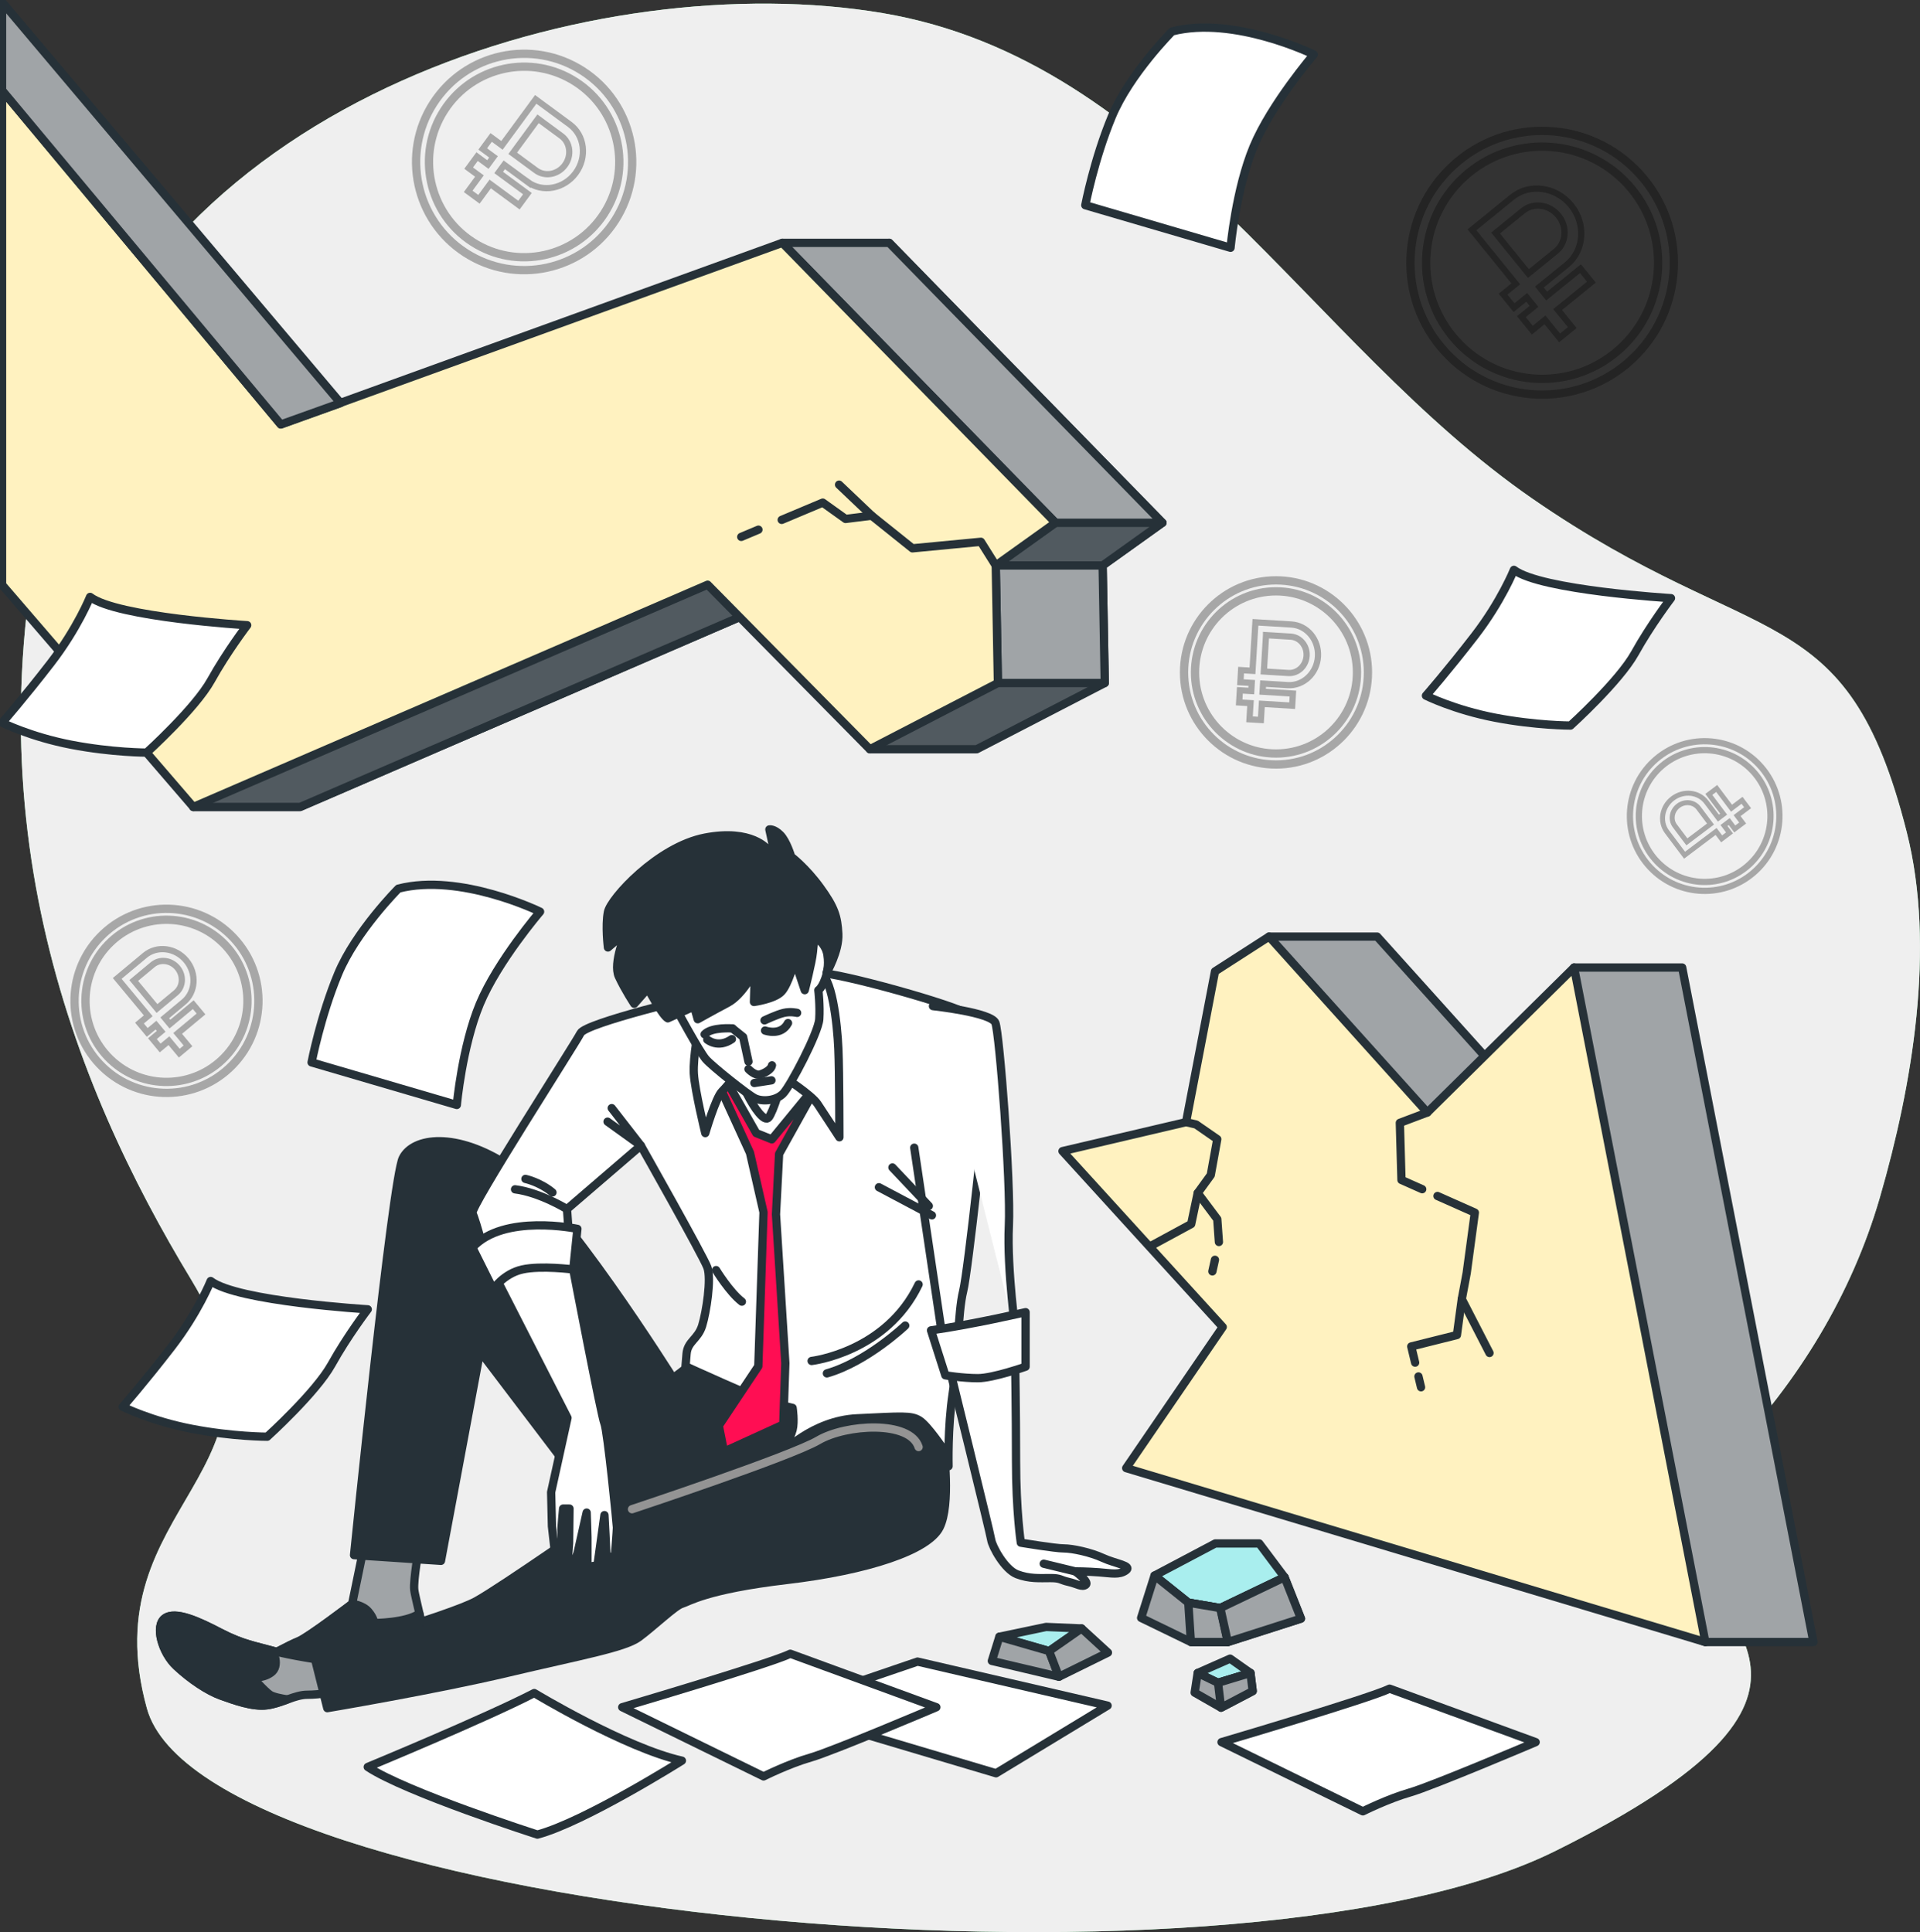 <?xml version="1.0" encoding="UTF-8"?> <svg xmlns="http://www.w3.org/2000/svg" width="309" height="311" viewBox="0 0 309 311" fill="none"><rect x="0" y="0" width="309" height="311" fill="#333333" stroke="none"/><g clip-path="url(#clip0_562_1767)"><path d="M278.123 234.206C289.396 222.431 298.028 208.361 302.559 192.692C307.746 174.756 311.574 152.546 306.869 133.946C297.173 95.62 282.884 105.329 246.651 80.289C210.418 55.249 187.454 9.769 142.035 2.104C96.617 -5.562 25.172 15.39 9.352 72.624C-6.468 129.857 11.904 174.827 30.785 205.999C49.667 237.171 14.455 241.77 23.641 274.986C32.827 308.202 197.66 324.043 250.223 297.981C302.786 271.92 274.208 261.699 272.677 247.902C272.065 242.383 274.719 237.763 278.124 234.207L278.123 234.206Z" fill="#91E2A8"></path><path d="M278.123 234.206C289.396 222.431 298.028 208.361 302.559 192.692C307.746 174.756 311.574 152.546 306.869 133.946C297.173 95.62 282.884 105.329 246.651 80.289C210.418 55.249 187.454 9.769 142.035 2.104C96.617 -5.562 25.172 15.39 9.352 72.624C-6.468 129.857 11.904 174.827 30.785 205.999C49.667 237.171 14.455 241.77 23.641 274.986C32.827 308.202 197.66 324.043 250.223 297.981C302.786 271.92 274.208 261.699 272.677 247.902C272.065 242.383 274.719 237.763 278.123 234.206Z" fill="#EFEFEF"></path><path d="M195.592 248.433L185.807 253.605L191.243 257.959L196.391 258.836L206.736 253.877L202.659 248.433H195.592Z" fill="#A9EEEE" stroke="#263138" stroke-width="1.333" stroke-miterlimit="22.926" stroke-linejoin="round"></path><path d="M185.807 253.605L183.65 260.416L191.659 264.304H197.604L209.374 260.537L206.736 253.877L196.391 258.836L191.243 257.959L185.807 253.605Z" fill="#A0A4A7" stroke="#263138" stroke-width="1.333" stroke-miterlimit="22.926" stroke-linejoin="round"></path><path d="M191.243 257.959L191.659 264.304H197.604L196.391 258.836L191.243 257.959Z" fill="#A0A4A7" stroke="#263138" stroke-width="1.333" stroke-miterlimit="22.926" stroke-linejoin="round"></path><path d="M196.391 258.836L206.736 253.877L209.374 260.537L197.604 264.304L196.391 258.836Z" fill="#A0A4A7" stroke="#263138" stroke-width="1.333" stroke-miterlimit="22.926" stroke-linejoin="round"></path><path d="M174.064 262.117L168.361 261.874L160.838 263.454L168.847 265.762L174.064 262.117Z" fill="#A9EEEE" stroke="#263138" stroke-width="1.333" stroke-miterlimit="22.926" stroke-linejoin="round"></path><path d="M160.838 263.454L159.625 267.342L170.424 269.893L168.847 265.762L160.838 263.454Z" fill="#A0A4A7" stroke="#263138" stroke-width="1.333" stroke-miterlimit="22.926" stroke-linejoin="round"></path><path d="M174.064 262.117L178.311 266.005L170.424 269.893L168.847 265.762L174.064 262.117Z" fill="#A0A4A7" stroke="#263138" stroke-width="1.333" stroke-miterlimit="22.926" stroke-linejoin="round"></path><path d="M197.968 266.977L192.751 269.286L196.027 270.865L201.245 269.286L197.968 266.977Z" fill="#A9EEEE" stroke="#263138" stroke-width="1.333" stroke-miterlimit="22.926" stroke-linejoin="round"></path><path d="M192.751 269.286L192.265 272.445L196.512 274.875L201.609 272.202L201.245 269.286L196.027 270.865L192.751 269.286Z" fill="#A0A4A7" stroke="#263138" stroke-width="1.333" stroke-miterlimit="22.926" stroke-linejoin="round"></path><path d="M196.027 270.865L196.512 274.875L201.609 272.202L201.245 269.286L196.027 270.865Z" fill="#A0A4A7" stroke="#263138" stroke-width="1.333" stroke-miterlimit="22.926" stroke-linejoin="round"></path><path d="M270.723 155.733H253.325L247.112 179.066L221.636 150.756H204.238L208.277 180.622L188.393 185.288L214.18 213.599L198.646 236.309L274.452 264.308H291.85L270.723 155.733Z" fill="#A0A4A7" stroke="#263138" stroke-width="1.333" stroke-miterlimit="22.926" stroke-linejoin="round"></path><path d="M204.238 150.756L195.539 156.356L190.879 180.622L170.995 185.288L196.782 213.599L181.247 236.309L274.452 264.308L253.325 155.733L229.714 179.066L204.238 150.756Z" fill="#FFF2C0" stroke="#263138" stroke-width="1.333" stroke-miterlimit="22.926" stroke-linejoin="round"></path><path d="M195.531 202.779L195.117 204.643" stroke="#263138" stroke-width="1.333" stroke-miterlimit="10" stroke-linecap="round" stroke-linejoin="round"></path><path d="M190.879 180.622L192.494 180.998L195.904 183.362L194.855 189.142L192.756 192.032L195.904 196.236L196.167 199.914" stroke="#263138" stroke-width="1.333" stroke-miterlimit="10" stroke-linecap="round" stroke-linejoin="round"></path><path d="M192.756 192.032L191.706 197.024L185.41 200.439" stroke="#263138" stroke-width="1.333" stroke-miterlimit="10" stroke-linecap="round" stroke-linejoin="round"></path><path d="M231.345 192.509L237.357 195.185L236.045 204.905L235.258 209.109L239.718 217.778" stroke="#263138" stroke-width="1.333" stroke-miterlimit="10" stroke-linecap="round" stroke-linejoin="round"></path><path d="M229.714 179.066L225.289 180.735L225.551 189.93L228.886 191.415" stroke="#263138" stroke-width="1.333" stroke-miterlimit="10" stroke-linecap="round" stroke-linejoin="round"></path><path d="M228.283 221.557L228.699 223.296" stroke="#263138" stroke-width="1.333" stroke-miterlimit="10" stroke-linecap="round" stroke-linejoin="round"></path><path d="M235.258 209.109L234.471 214.889L227.125 216.728L227.749 219.331" stroke="#263138" stroke-width="1.333" stroke-miterlimit="10" stroke-linecap="round" stroke-linejoin="round"></path><path d="M187.071 84.143L143.107 39.088L126.562 45.08L122.278 85.775L31.112 129.887H48.31L131.086 94.117L139.991 120.6H157.189L177.797 109.938L177.453 91.022L187.071 84.143Z" fill="#515A60" stroke="#263138" stroke-width="1.333" stroke-miterlimit="22.926" stroke-linejoin="round"></path><path d="M122.278 85.775L31.112 129.886H48.31L131.086 94.117L131.586 95.605L134.449 92.411L122.457 84.072L122.278 85.775Z" fill="#515A60" stroke="#263138" stroke-width="1.333" stroke-miterlimit="22.926" stroke-linejoin="round"></path><path d="M169.872 84.143H187.071L177.453 91.022H160.255L169.872 84.143Z" fill="#515A60" stroke="#263138" stroke-width="1.333" stroke-miterlimit="22.926" stroke-linejoin="round"></path><path d="M160.599 109.938H177.797L177.453 91.022H160.255L160.599 109.938Z" fill="#A0A4A7" stroke="#263138" stroke-width="1.333" stroke-miterlimit="22.926" stroke-linejoin="round"></path><path d="M187.071 84.143L143.107 39.088H125.909L169.872 84.143H187.071Z" fill="#A0A4A7" stroke="#263138" stroke-width="1.333" stroke-miterlimit="22.926" stroke-linejoin="round"></path><path d="M169.872 84.143L125.909 39.088L45.194 68.322L0.334 14.544V94.138L31.112 129.886L113.887 94.117L139.991 120.6L160.599 109.938L160.255 91.022L169.872 84.143Z" fill="#FFF2C0" stroke="#263138" stroke-width="1.333" stroke-miterlimit="22.926" stroke-linejoin="round"></path><path d="M160.255 91.022L157.862 87.208L146.843 88.259L140.284 83.004L135.037 78.013" stroke="#263138" stroke-width="1.333" stroke-miterlimit="10" stroke-linecap="round" stroke-linejoin="round"></path><path d="M122.06 85.257L119.295 86.42" stroke="#263138" stroke-width="1.333" stroke-miterlimit="10" stroke-linecap="round" stroke-linejoin="round"></path><path d="M140.284 83.004L136.086 83.53L132.413 80.903L125.807 83.681" stroke="#263138" stroke-width="1.333" stroke-miterlimit="10" stroke-linecap="round" stroke-linejoin="round"></path><path d="M0.334 0.334V14.544L45.194 68.322L54.811 64.883L0.334 0.334Z" fill="#A0A4A7" stroke="#263138" stroke-width="1.333" stroke-miterlimit="22.926" stroke-linejoin="round"></path><path d="M220.154 108.235C220.154 100.05 213.529 93.416 205.355 93.416C197.182 93.416 190.556 100.05 190.556 108.235C190.556 116.419 197.182 123.054 205.355 123.054C213.529 123.054 220.154 116.419 220.154 108.235Z" stroke="black" stroke-opacity="0.302" stroke-width="1.333" stroke-miterlimit="10"></path><path d="M218.388 108.235C218.388 101.027 212.553 95.184 205.355 95.184C198.157 95.184 192.322 101.027 192.322 108.235C192.322 115.443 198.157 121.286 205.355 121.286C212.553 121.286 218.388 115.443 218.388 108.235Z" stroke="black" stroke-opacity="0.302" stroke-width="1.333" stroke-miterlimit="10"></path><path d="M207.242 110.28C209.764 110.433 211.947 108.37 212.111 105.679C212.275 102.989 210.357 100.675 207.836 100.521L202.045 100.168L201.57 107.975L199.741 107.863L199.623 109.815L201.451 109.926L201.372 111.227L199.544 111.116L199.425 113.067L201.254 113.179L201.095 115.781L202.924 115.892L203.082 113.29L207.959 113.588L208.078 111.636L203.201 111.339L203.28 110.038L207.243 110.28H207.242ZM203.755 102.231L207.717 102.473C209.229 102.565 210.38 103.954 210.282 105.568C210.184 107.182 208.873 108.42 207.361 108.328L203.399 108.086L203.755 102.232L203.755 102.231Z" stroke="black" stroke-opacity="0.302" stroke-miterlimit="10"></path><path d="M37.574 150.947C31.976 144.984 22.61 144.695 16.655 150.301C10.7 155.907 10.412 165.286 16.01 171.249C21.608 177.211 30.974 177.501 36.929 171.894C42.884 166.288 43.173 156.91 37.574 150.947Z" stroke="black" stroke-opacity="0.302" stroke-width="1.333" stroke-miterlimit="10"></path><path d="M36.288 152.158C31.357 146.907 23.109 146.652 17.865 151.589C12.62 156.526 12.366 164.786 17.296 170.037C22.227 175.289 30.475 175.543 35.719 170.606C40.964 165.669 41.218 157.41 36.288 152.158Z" stroke="black" stroke-opacity="0.302" stroke-width="1.333" stroke-miterlimit="10"></path><path d="M29.565 161.293C31.508 159.676 31.687 156.674 29.966 154.602C28.244 152.529 25.265 152.159 23.323 153.776L18.862 157.491L23.856 163.505L22.447 164.678L23.696 166.181L25.105 165.008L25.937 166.01L24.528 167.183L25.777 168.686L27.185 167.513L28.85 169.517L30.259 168.344L28.594 166.34L32.351 163.212L31.102 161.708L27.346 164.837L26.513 163.835L29.565 161.293ZM21.519 157.821L24.571 155.28C25.736 154.309 27.525 154.532 28.557 155.775C29.59 157.018 29.482 158.819 28.317 159.789L25.265 162.331L21.519 157.821Z" stroke="black" stroke-opacity="0.302" stroke-miterlimit="10"></path><path d="M266.544 122.183C261.488 126.498 260.882 134.1 265.191 139.163C269.501 144.226 277.093 144.833 282.149 140.518C287.205 136.203 287.811 128.601 283.502 123.537C279.193 118.474 271.6 117.868 266.544 122.183Z" stroke="black" stroke-opacity="0.302" stroke-miterlimit="10"></path><path d="M267.476 123.277C263.023 127.077 262.489 133.772 266.284 138.231C270.079 142.69 276.765 143.224 281.218 139.424C285.671 135.624 286.204 128.929 282.409 124.47C278.615 120.011 271.928 119.477 267.476 123.277Z" stroke="black" stroke-opacity="0.302" stroke-miterlimit="10"></path><path d="M274.615 129.103C273.38 127.461 270.954 127.196 269.206 128.513C267.457 129.83 267.039 132.237 268.273 133.88L271.109 137.654L276.182 133.833L277.077 135.024L278.345 134.069L277.45 132.877L278.295 132.24L279.191 133.432L280.459 132.476L279.564 131.285L281.255 130.011L280.359 128.819L278.668 130.093L276.281 126.915L275.013 127.871L277.4 131.048L276.555 131.685L274.615 129.103ZM271.482 135.507L269.542 132.925C268.801 131.939 269.052 130.494 270.101 129.704C271.15 128.914 272.606 129.073 273.346 130.059L275.286 132.641L271.482 135.507Z" stroke="black" stroke-opacity="0.302" stroke-width="0.8" stroke-miterlimit="10"></path><path d="M263.805 27.937C255.888 19.301 242.478 18.727 233.854 26.655C225.23 34.583 224.657 48.011 232.574 56.647C240.491 65.283 253.9 65.857 262.525 57.929C271.149 50.001 271.722 36.573 263.805 27.937Z" stroke="black" stroke-opacity="0.302" stroke-width="1.333" stroke-miterlimit="10"></path><path d="M261.942 29.65C254.969 22.045 243.16 21.539 235.565 28.521C227.97 35.503 227.465 47.329 234.437 54.934C241.41 62.539 253.219 63.045 260.814 56.063C268.409 49.081 268.914 37.256 261.942 29.65Z" stroke="black" stroke-opacity="0.302" stroke-width="1.333" stroke-miterlimit="10"></path><path d="M252.159 42.619C254.968 40.336 255.276 36.04 252.846 33.043C250.416 30.045 246.155 29.464 243.345 31.747L236.893 36.992L243.944 45.689L241.906 47.346L243.669 49.52L245.706 47.864L246.881 49.313L244.844 50.969L246.606 53.144L248.644 51.488L250.994 54.387L253.032 52.731L250.681 49.831L256.115 45.415L254.353 43.24L248.919 47.657L247.744 46.208L252.158 42.619L252.159 42.619ZM240.693 37.51L245.108 33.921C246.793 32.552 249.351 32.901 250.808 34.699C252.266 36.497 252.081 39.075 250.396 40.445L245.981 44.033L240.693 37.51Z" stroke="black" stroke-opacity="0.302" stroke-miterlimit="10"></path><path d="M98.965 35.509C104.172 27.429 101.85 16.652 93.781 11.439C85.711 6.226 74.949 8.55 69.743 16.631C64.537 24.711 66.858 35.488 74.928 40.701C82.998 45.914 93.759 43.59 98.965 35.509Z" stroke="black" stroke-opacity="0.302" stroke-width="1.333" stroke-miterlimit="10"></path><path d="M97.222 34.383C101.807 27.267 99.762 17.776 92.656 13.185C85.549 8.594 76.072 10.641 71.487 17.757C66.902 24.873 68.946 34.364 76.053 38.955C83.159 43.546 92.637 41.499 97.222 34.383Z" stroke="black" stroke-opacity="0.302" stroke-width="1.333" stroke-miterlimit="10"></path><path d="M84.917 29.292C87.308 31.052 90.777 30.408 92.65 27.856C94.523 25.304 94.102 21.797 91.71 20.037L86.217 15.994L80.783 23.399L79.048 22.122L77.689 23.974L79.424 25.25L78.518 26.484L76.784 25.207L75.425 27.059L77.16 28.335L75.348 30.803L77.083 32.08L78.894 29.612L83.52 33.016L84.879 31.165L80.253 27.761L81.159 26.527L84.917 29.293V29.292ZM86.593 19.122L90.351 21.888C91.786 22.943 92.039 25.049 90.915 26.579C89.792 28.11 87.71 28.497 86.275 27.441L82.517 24.675L86.593 19.122Z" stroke="black" stroke-opacity="0.302" stroke-miterlimit="10"></path><path d="M58.669 248.466L56.67 258.165C56.67 258.165 49.599 263.553 48.061 264.169C46.524 264.785 43.141 266.633 42.373 267.094C41.604 267.556 41.758 268.48 43.602 269.25C45.447 270.019 48.369 270.019 51.443 269.25C54.518 268.48 60.668 266.786 62.051 266.786C63.435 266.786 67.279 267.556 68.047 265.709C68.816 263.861 66.817 257.396 66.664 255.856C66.51 254.316 67.432 249.082 67.432 249.082L58.669 248.467L58.669 248.466Z" fill="#A0A4A7" stroke="#263138" stroke-width="1.333" stroke-miterlimit="22.926" stroke-linejoin="round"></path><path d="M42.372 267.094C41.604 267.556 41.757 268.48 43.602 269.25C45.447 270.019 48.368 270.019 51.443 269.25C54.518 268.48 60.667 266.786 62.051 266.786C63.435 266.786 67.278 267.556 68.047 265.709C68.491 264.641 68.012 262.035 67.498 259.725C65.335 261.24 60.206 261.244 60.206 261.244C60.206 261.244 60.206 260.475 59.284 259.397C58.361 258.319 56.67 258.165 56.67 258.165C56.67 258.165 49.598 263.553 48.061 264.169C46.523 264.785 43.141 266.633 42.372 267.094H42.372Z" fill="#263138" stroke="#263138" stroke-width="1.333" stroke-miterlimit="22.926" stroke-linejoin="round"></path><path d="M51.904 267.248C51.904 267.248 46.677 266.479 43.91 265.709C41.142 264.939 38.99 264.631 35.454 262.784C31.918 260.936 28.228 259.243 26.537 260.474C24.846 261.706 26.076 266.017 28.382 268.172C30.688 270.327 33.455 272.175 35.608 272.944C37.76 273.714 40.681 274.792 42.987 274.484C45.293 274.176 47.446 272.79 49.444 272.79C51.443 272.79 54.21 272.329 54.21 272.329L51.904 267.248V267.248Z" fill="#A0A4A7" stroke="#263138" stroke-width="1.333" stroke-miterlimit="22.926" stroke-linejoin="round"></path><path d="M26.537 260.474C24.846 261.706 26.076 266.017 28.382 268.172C30.688 270.327 33.455 272.175 35.608 272.944C37.76 273.714 40.681 274.792 42.987 274.484C44.117 274.333 45.209 273.924 46.264 273.545C45.263 273.395 43.977 273.143 43.448 272.79C42.526 272.174 40.527 269.865 40.527 269.865C40.527 269.865 42.065 270.327 43.602 269.249C45.14 268.172 43.91 265.709 43.91 265.709C41.142 264.939 38.99 264.631 35.454 262.784C31.918 260.936 28.228 259.243 26.537 260.474Z" fill="#263138" stroke="#263138" stroke-width="1.333" stroke-miterlimit="22.926" stroke-linejoin="round"></path><path d="M111.556 219.37L108.327 221.833C108.327 221.833 90.34 193.198 81.884 187.656C73.428 182.114 66.51 183.037 64.819 186.424C63.127 189.811 56.978 250.314 56.978 250.314L70.968 251.238L77.271 217.522L97.277 243.876C97.277 243.876 80.808 255.394 76.656 257.703C72.506 260.013 50.52 266.325 50.52 266.325L52.673 274.946C52.673 274.946 70.046 272.021 81.73 269.25C93.414 266.478 100.486 265.247 102.792 263.553C105.098 261.86 108.635 258.473 109.711 258.165C110.787 257.857 113.554 255.856 126.622 254.316C139.69 252.777 149.376 249.544 151.22 245.849C153.065 242.154 151.836 233.225 151.836 232.456C151.836 231.686 151.989 227.683 150.913 226.913C149.837 226.144 132.003 226.144 127.545 224.758C123.086 223.373 111.556 219.37 111.556 219.37V219.37Z" fill="#263138" stroke="#263138" stroke-width="1.333" stroke-miterlimit="22.926" stroke-linejoin="round"></path><path d="M112.838 160.271C112.838 160.271 94.266 164.627 93.429 166.303C92.592 167.978 75.526 194.45 76.028 195.288C76.53 196.126 78.705 204.335 78.705 204.335C78.705 204.335 82.721 201.487 85.9 201.487C89.079 201.487 91.756 201.654 91.756 201.654L91.254 194.618L103.134 184.397C103.134 184.397 113.173 202.157 113.842 204C114.511 205.843 113.675 211.205 113.005 213.383C112.336 215.561 110.663 215.896 110.495 217.906C110.328 219.917 110.328 219.917 110.328 219.917C110.328 219.917 121.706 225.111 123.546 225.613C125.387 226.116 127.562 226.619 127.562 226.619C127.562 226.619 127.896 228.797 127.562 230.137C127.227 231.477 125.721 233.991 125.721 233.991C125.721 233.991 130.741 228.629 137.936 228.294C145.13 227.959 146.636 227.791 147.975 228.629C149.313 229.467 151.99 233.488 151.99 233.488L152.66 236.001C152.66 236.001 152.492 229.802 153.329 224.273C154.165 218.744 154.165 211.205 155.002 207.854C155.839 204.503 158.683 177.695 158.85 174.68C159.018 171.664 157.344 164.627 155.838 163.287C154.333 161.946 134.844 156.469 131.705 156.61C128.566 156.752 112.838 160.271 112.838 160.271Z" fill="white" stroke="#263138" stroke-width="1.333" stroke-miterlimit="22.926" stroke-linejoin="round"></path><path d="M130.619 219.062C130.619 219.062 142.611 217.676 147.838 206.746" stroke="#263138" stroke-width="1.333" stroke-miterlimit="10" stroke-linecap="round" stroke-linejoin="round"></path><path d="M145.686 213.366C145.686 213.366 139.536 219.216 133.079 221.063" stroke="#263138" stroke-width="1.333" stroke-miterlimit="10" stroke-linecap="round" stroke-linejoin="round"></path><path d="M115.245 204.437C115.245 204.437 117.398 207.977 119.396 209.517" stroke="#263138" stroke-width="1.333" stroke-miterlimit="10" stroke-linecap="round" stroke-linejoin="round"></path><path d="M98.449 178.366L103.134 184.397L97.779 180.544" stroke="#263138" stroke-width="1.333" stroke-miterlimit="10" stroke-linecap="round" stroke-linejoin="round"></path><path d="M91.254 194.618C91.254 194.618 86.904 191.937 82.888 191.435" stroke="#263138" stroke-width="1.333" stroke-miterlimit="10" stroke-linecap="round" stroke-linejoin="round"></path><path d="M84.561 189.759C84.561 189.759 86.904 190.262 88.912 191.937" stroke="#263138" stroke-width="1.333" stroke-miterlimit="10" stroke-linecap="round" stroke-linejoin="round"></path><path d="M149.481 194.115L143.625 187.916" stroke="#263138" stroke-width="1.333" stroke-miterlimit="10" stroke-linecap="round" stroke-linejoin="round"></path><path d="M149.982 195.623L141.449 191.099" stroke="#263138" stroke-width="1.333" stroke-miterlimit="10" stroke-linecap="round" stroke-linejoin="round"></path><path d="M125.387 185.738L131.912 174.01L124.215 183.392L121.706 182.387L116.184 172.669V175.685L120.702 185.57L122.877 195.121L122.04 219.917L115.683 229.467L116.519 233.656L126.056 229.3L126.391 219.415L124.885 195.455L125.387 185.738Z" fill="#FF0E53" stroke="#263138" stroke-width="1.333" stroke-miterlimit="22.926" stroke-linejoin="round"></path><path d="M112.503 165.13C112.503 165.13 111.5 170.156 111.667 172.837C111.834 175.518 113.507 182.387 113.507 182.387C113.507 182.387 115.18 176.69 116.184 175.685C117.188 174.68 118.192 173.172 118.694 173.339C119.196 173.507 126.013 173.273 126.013 173.273C126.013 173.273 130.574 176.188 131.578 177.696C132.581 179.203 135.091 183.057 135.091 183.057C135.091 183.057 135.091 172.669 134.924 168.816C134.757 164.962 133.895 156.611 131.705 156.611C129.516 156.611 114.678 153.904 112.503 165.13V165.13Z" fill="white" stroke="#263138" stroke-width="1.333" stroke-miterlimit="22.926" stroke-linejoin="round"></path><path d="M117.188 169.821C117.188 169.821 119.029 173.675 120.2 176.02C121.371 178.366 123.045 180.711 123.714 179.874C124.383 179.036 125.889 174.68 126.558 170.491C127.228 166.303 117.188 169.821 117.188 169.821H117.188Z" stroke="#263138" stroke-width="1.333" stroke-miterlimit="10" stroke-linecap="round" stroke-linejoin="round"></path><path d="M108.789 162.303C108.789 162.303 112.584 169.319 113.605 170.488C114.627 171.657 120.32 176.189 121.487 176.773C122.655 177.358 124.845 177.211 126.013 176.042C127.18 174.873 131.705 166.249 131.851 164.057C131.997 161.865 131.705 159.38 131.705 159.38C131.705 159.38 132.727 158.795 133.311 155.579C133.895 152.364 134.333 151.048 131.267 149.294C128.202 147.541 122.801 150.172 119.736 153.095C116.671 156.018 108.059 160.257 108.059 160.257L108.789 162.303L108.789 162.303Z" fill="white" stroke="#263138" stroke-width="1.333" stroke-miterlimit="22.926" stroke-linejoin="round"></path><path d="M123.531 136.724C123.531 136.724 121.05 133.362 113.46 134.824C105.869 136.286 98.279 144.617 97.841 146.81C97.403 149.002 97.841 152.51 97.841 152.51L100.76 150.025C100.76 150.025 98.571 154.995 99.593 157.187C100.614 159.379 102.074 161.572 102.074 161.572L104.263 159.087C104.263 159.087 106.599 163.472 107.475 163.911L111.708 162.01L112.291 164.057C112.291 164.057 114.627 162.741 117.108 161.426C119.59 160.11 121.487 156.164 121.487 156.164L121.341 161.279C121.341 161.279 124.553 160.841 125.72 159.672C126.888 158.502 127.91 154.556 127.91 154.556L129.515 159.379C129.515 159.379 130.683 154.848 130.829 153.241C130.975 151.633 131.121 150.756 131.121 150.756C131.121 150.756 132.872 151.779 133.164 153.679C133.456 155.579 133.018 156.602 133.018 156.602C133.018 156.602 135.062 153.094 134.916 150.317C134.77 147.54 134.332 146.078 131.997 142.863C129.661 139.647 127.326 137.893 127.326 137.893C127.326 137.893 126.596 135.408 125.574 134.386C124.552 133.362 123.823 133.508 123.823 133.508L124.552 136.87L123.531 136.724L123.531 136.724Z" fill="#263138" stroke="#263138" stroke-width="1.333" stroke-miterlimit="22.926" stroke-linejoin="round"></path><path d="M120.456 172.083C120.456 172.083 121.489 173.203 122.349 172.944C123.21 172.686 124.156 172.083 124.242 171.479" stroke="#263138" stroke-width="1.333" stroke-miterlimit="10" stroke-linecap="round" stroke-linejoin="round"></path><path d="M121.403 174.323L124.156 173.892" stroke="#263138" stroke-width="1.333" stroke-miterlimit="10" stroke-linecap="round" stroke-linejoin="round"></path><path d="M113.83 167.343C113.83 167.343 115.551 168.808 117.788 167.257" stroke="#263138" stroke-width="1.333" stroke-miterlimit="10" stroke-linecap="round" stroke-linejoin="round"></path><path d="M113.4 166.482C114.518 165.275 117.874 165.534 117.874 165.534" stroke="#263138" stroke-width="1.333" stroke-miterlimit="10" stroke-linecap="round" stroke-linejoin="round"></path><path d="M117.875 165.534L119.595 166.912L120.456 170.876" stroke="#263138" stroke-width="1.333" stroke-miterlimit="10" stroke-linecap="round" stroke-linejoin="round"></path><path d="M123.124 165.878C123.124 165.878 125.705 166.826 126.824 164.672" stroke="#263138" stroke-width="1.333" stroke-miterlimit="10" stroke-linecap="round" stroke-linejoin="round"></path><path d="M123.038 164.241C123.038 164.241 125.017 163.293 126.136 163.035C127.254 162.776 128.287 163.035 128.287 163.035" stroke="#263138" stroke-width="1.333" stroke-miterlimit="10" stroke-linecap="round" stroke-linejoin="round"></path><path d="M163.366 218.6C163.366 218.6 163.52 227.221 163.52 235.227C163.52 243.232 164.288 248.313 164.288 248.313C164.288 248.313 169.823 249.236 171.207 249.236C172.59 249.236 175.511 249.852 177.51 250.776C179.508 251.699 182.276 252.007 181.2 252.777C180.124 253.547 178.894 253.239 176.895 253.085C174.896 252.931 173.052 252.931 173.052 252.931C173.052 252.931 175.358 254.624 174.743 255.086C174.128 255.548 173.359 254.933 171.975 254.625C170.592 254.317 170.745 254.009 169.054 254.009C167.363 254.009 165.672 254.163 163.673 253.393C161.675 252.623 159.676 248.928 159.522 247.851C159.369 246.773 152.45 218.754 152.45 218.754L163.366 218.6V218.6Z" fill="white" stroke="#263138" stroke-width="1.333" stroke-miterlimit="22.926" stroke-linejoin="round"></path><path d="M173.052 252.931L167.978 251.699" stroke="#263138" stroke-width="1.333" stroke-miterlimit="10" stroke-linecap="round" stroke-linejoin="round"></path><path d="M147.138 184.733L151.823 216.231L163.535 215.059" stroke="#263138" stroke-width="1.333" stroke-miterlimit="10" stroke-linecap="round" stroke-linejoin="round"></path><path d="M150.15 161.946L163.535 215.058C163.535 215.058 162.029 204.335 162.364 197.299C162.698 190.262 160.858 166.303 160.189 164.627C159.519 162.952 150.15 161.946 150.15 161.946V161.946Z" fill="white"></path><path d="M163.535 215.059C163.535 215.059 162.029 204.335 162.364 197.299C162.699 190.262 160.858 166.303 160.189 164.627C159.52 162.952 150.15 161.946 150.15 161.946" stroke="#263138" stroke-width="1.333" stroke-miterlimit="10" stroke-linecap="round" stroke-linejoin="round"></path><path d="M92.258 204.335C92.258 204.335 96.775 227.959 97.277 229.132C97.779 230.305 99.285 245.384 99.285 245.887C99.285 246.39 98.95 250.578 98.95 250.578H97.612L97.445 247.06L97.277 243.877L96.151 251.959L94.545 252.217C94.545 252.217 94.545 247.843 94.545 247.457C94.545 247.071 94.416 243.469 94.416 243.469L92.939 250.029L92.554 251.059L91.397 250.994L91.59 248.357L91.654 242.825H90.626C90.626 242.825 90.305 246.106 90.369 246.556C90.433 247.006 90.369 250.094 90.369 250.094L89.277 249.644L88.828 245.656L88.699 240.188L91.333 228.225L79.642 205.326C79.642 205.326 83.612 195.885 92.258 204.336V204.335Z" fill="white" stroke="#263138" stroke-width="1.333" stroke-miterlimit="22.926" stroke-linejoin="round"></path><path d="M76.028 200.817L79.374 207.519C79.374 207.519 81.047 205.006 84.059 204.336C87.071 203.665 92.258 204.336 92.258 204.336L92.927 197.801C92.927 197.801 81.047 195.288 76.028 200.817V200.817Z" fill="white" stroke="#263138" stroke-width="1.333" stroke-miterlimit="22.926" stroke-linejoin="round"></path><path d="M149.837 214.135L152.143 221.371C152.143 221.371 154.91 221.833 157.37 221.833C159.83 221.833 165.057 219.985 165.057 219.985V211.21C165.057 211.21 156.448 213.212 149.837 214.135V214.135Z" fill="white" stroke="#263138" stroke-width="1.333" stroke-miterlimit="22.926" stroke-linejoin="round"></path><path d="M101.716 242.924C101.716 242.924 127.237 234.457 131.695 231.84C136.154 229.223 146.455 228.607 147.838 232.917" stroke="#949494" stroke-width="1.333" stroke-miterlimit="10" stroke-linecap="round" stroke-linejoin="round"></path><path d="M109.096 223.065C109.096 223.065 112.939 226.451 114.63 229.684" stroke="#263138" stroke-width="1.333" stroke-miterlimit="10" stroke-linecap="round" stroke-linejoin="round"></path><path d="M147.663 267.453L125.417 275.048L160.303 285.426L178.251 274.541L147.663 267.453Z" fill="white" stroke="#263138" stroke-width="1.333" stroke-miterlimit="22.926" stroke-linejoin="round"></path><path d="M127.187 266.188L150.697 274.795C150.697 274.795 134.012 281.883 130.473 282.895C126.934 283.908 122.889 285.933 122.889 285.933L100.138 274.794C100.138 274.794 124.153 267.706 127.187 266.188L127.187 266.188Z" fill="white" stroke="#263138" stroke-width="1.333" stroke-miterlimit="22.926" stroke-linejoin="round"></path><path d="M223.637 271.809L247.147 280.416C247.147 280.416 230.463 287.504 226.924 288.516C223.384 289.529 219.34 291.554 219.34 291.554L196.588 280.416C196.588 280.416 220.604 273.328 223.637 271.809V271.809Z" fill="white" stroke="#263138" stroke-width="1.333" stroke-miterlimit="22.926" stroke-linejoin="round"></path><path d="M85.981 272.516C85.981 272.516 100.643 281.376 109.744 283.401C109.744 283.401 94.071 293.274 86.487 295.299C86.487 295.299 65.252 288.464 59.185 284.414C59.185 284.414 78.145 276.566 85.981 272.516H85.981Z" fill="white" stroke="#263138" stroke-width="1.333" stroke-miterlimit="22.926" stroke-linejoin="round"></path><path d="M33.905 206.194C33.905 206.194 31.883 211.256 27.585 216.825C23.288 222.394 19.748 226.445 19.748 226.445C19.748 226.445 24.299 228.723 30.872 229.989C37.444 231.255 43.006 231.255 43.006 231.255C43.006 231.255 50.843 224.166 53.37 219.61C55.898 215.053 59.185 210.75 59.185 210.75C59.185 210.75 38.203 209.485 33.905 206.194H33.905Z" fill="white" stroke="#263138" stroke-width="1.333" stroke-miterlimit="22.926" stroke-linejoin="round"></path><path d="M243.647 91.726C243.647 91.726 241.624 96.789 237.327 102.358C233.029 107.927 229.49 111.978 229.49 111.978C229.49 111.978 234.04 114.256 240.613 115.522C247.186 116.787 252.747 116.787 252.747 116.787C252.747 116.787 260.584 109.699 263.112 105.143C265.64 100.586 268.926 96.283 268.926 96.283C268.926 96.283 247.944 95.017 243.647 91.726H243.647Z" fill="white" stroke="#263138" stroke-width="1.333" stroke-miterlimit="22.926" stroke-linejoin="round"></path><path d="M64.114 143.035C64.114 143.035 57.273 149.885 54.423 156.735C51.573 163.585 50.148 171.006 50.148 171.006L73.521 177.856C73.521 177.856 74.376 168.437 77.226 161.587C80.077 154.737 86.918 146.745 86.918 146.745C86.918 146.745 74.091 140.465 64.115 143.034L64.114 143.035Z" fill="white" stroke="#263138" stroke-width="1.333" stroke-miterlimit="22.926" stroke-linejoin="round"></path><path d="M188.633 5.06C188.633 5.06 181.792 11.911 178.941 18.761C176.091 25.611 174.666 33.032 174.666 33.032L198.039 39.883C198.039 39.883 198.894 30.464 201.745 23.613C204.595 16.763 211.436 8.771 211.436 8.771C211.436 8.771 198.609 2.492 188.633 5.06L188.633 5.06Z" fill="white" stroke="#263138" stroke-width="1.333" stroke-miterlimit="22.926" stroke-linejoin="round"></path><path d="M14.499 96.079C14.499 96.079 12.477 101.141 8.179 106.71C3.882 112.279 0.343 116.33 0.343 116.33C0.343 116.33 4.893 118.608 11.466 119.874C18.038 121.14 23.6 121.14 23.6 121.14C23.6 121.14 31.437 114.051 33.965 109.495C36.493 104.938 39.779 100.635 39.779 100.635C39.779 100.635 18.797 99.37 14.499 96.079H14.499Z" fill="white" stroke="#263138" stroke-width="1.333" stroke-miterlimit="22.926" stroke-linejoin="round"></path></g><defs><clipPath id="clip0_562_1767"><rect width="309" height="311" fill="white"></rect></clipPath></defs></svg> 